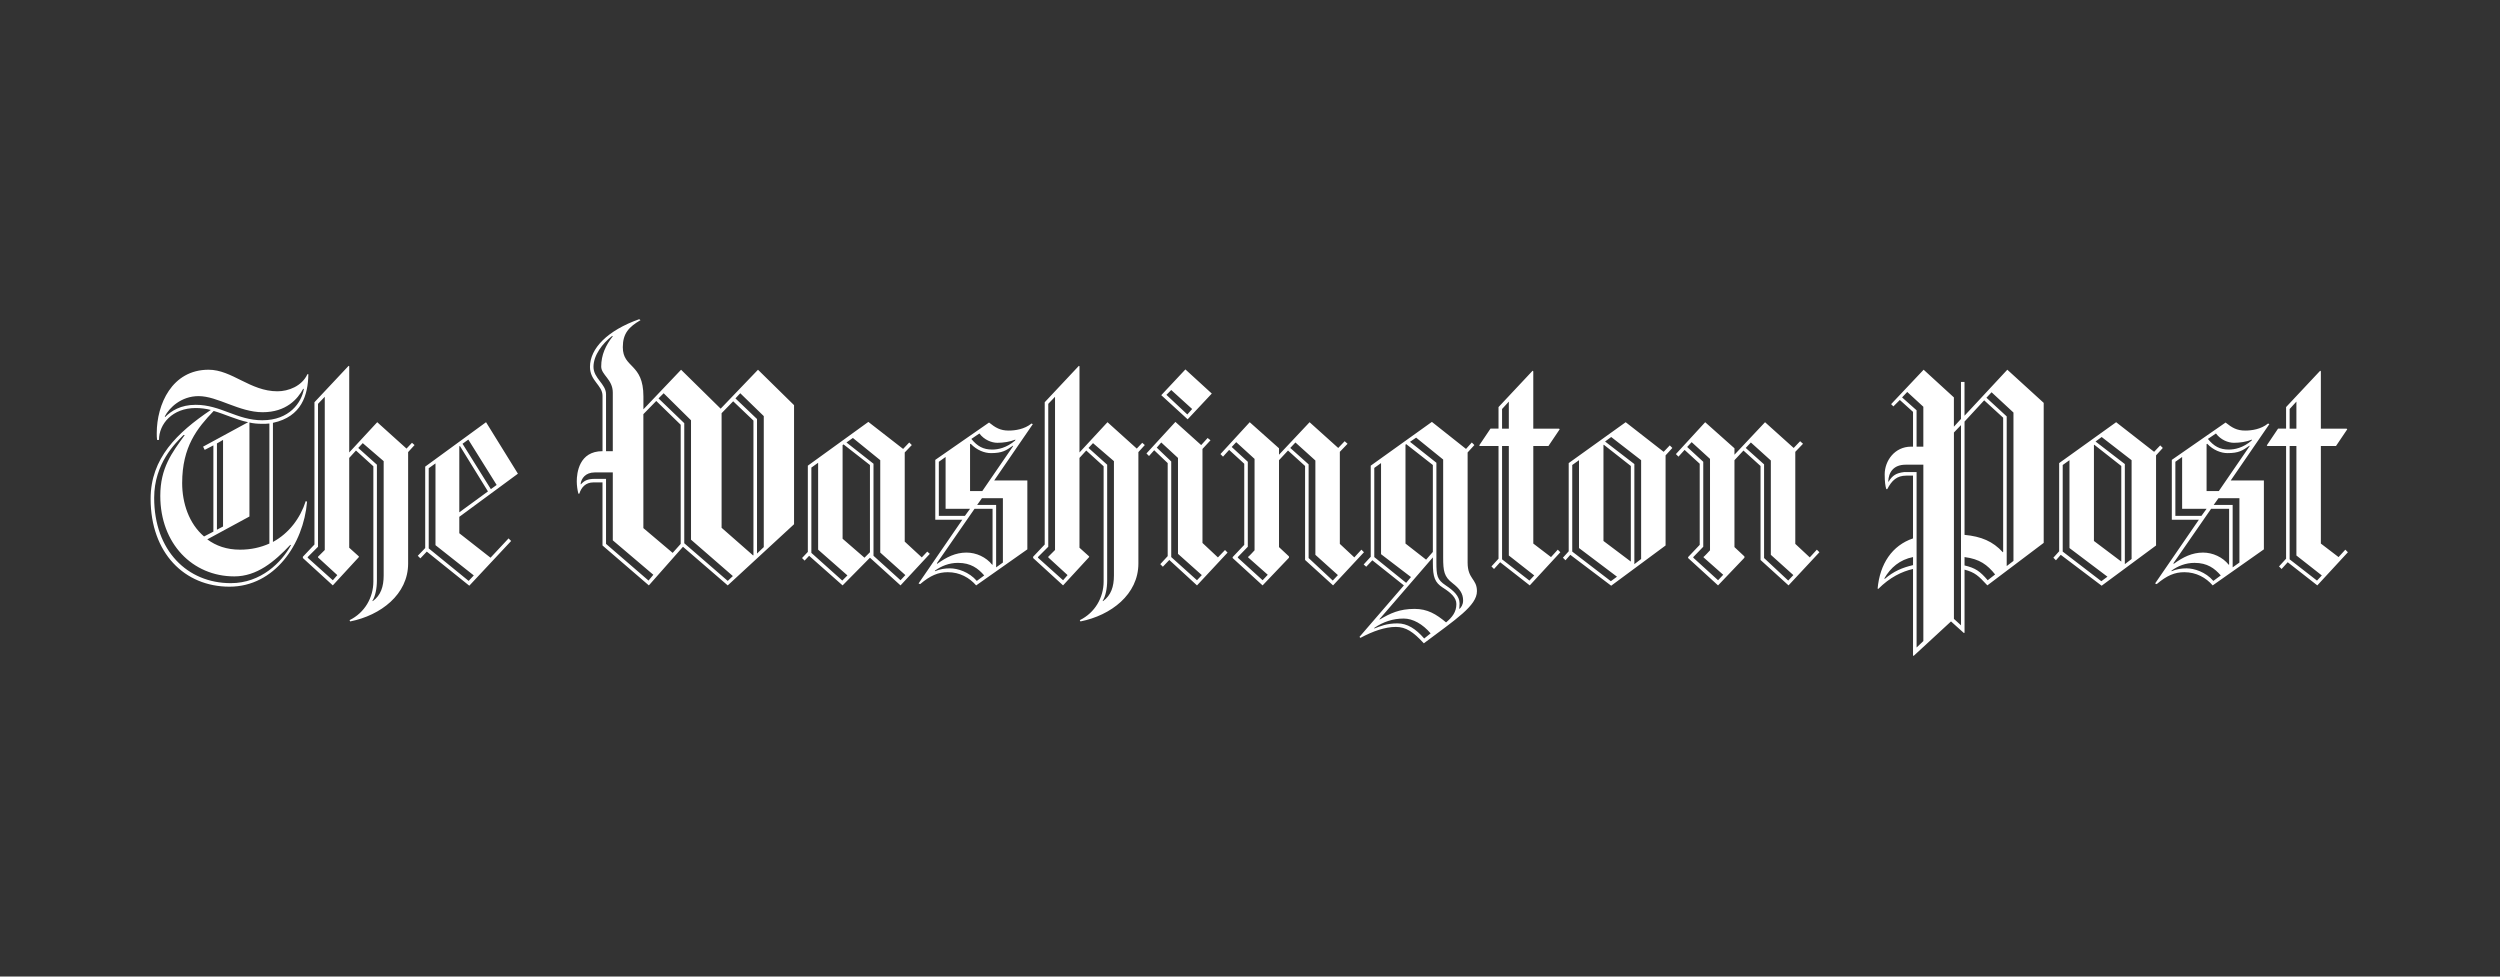 <?xml version="1.0" encoding="UTF-8"?><svg id="b" xmlns="http://www.w3.org/2000/svg" viewBox="0 0 2048 800"><rect x="0" y="0" width="2048" height="800" fill="#333333" stroke="none"/><defs><style>.e{fill:none;}.f{fill:#fff;}</style></defs><g id="c"><g id="d"><path class="f" d="M223.59,346.4v97.56c13.18-7.12,22.41-19.51,26.89-33.49l1.06.53c-2.9,34.81-26.63,69.61-63.55,69.61s-64.6-27.68-64.6-71.99c0-33.22,21.62-54.06,49.31-72.78-4.05-1.06-8.21-1.59-12.39-1.58-18.99,0-30.06,12.92-30.06,26.11h-1.58c-.26-1.85-.26-3.69-.26-5.54,0-23.47,12.39-51.95,42.46-51.95,19.25,0,34.02,17.67,56.43,17.67,8.97,0,20.04-4.22,24.52-13.98h.79c-.26,17.14-5.53,34.81-29,39.82ZM237.83,446.34c-13.19,13.97-27.42,25.84-45.88,25.84-34.28,0-60.64-26.9-60.64-65.92,0-22.94,9.49-35.33,20.04-49.84h-1.06c-6.59,6.59-23.99,23.2-23.99,51.42,0,43.25,27.16,69.88,62.76,69.88,24.79,0,41.66-17.14,49.31-31.11,0,0-.53-.26-.53-.26ZM248.38,318.45c-4.48,8.44-13.97,19.24-33.22,19.24s-36.91-13.19-52.47-13.19c-14.24,0-23.99,9.5-27.69,16.61l.26.53c5.01-5.01,12.66-10.02,25.05-10.02,20.57,0,33.75,12.66,54.58,12.66,22.15,0,32.17-14.51,34.02-25.58,0,0-.53-.26-.53-.26ZM175.07,336.64c-13.45,13.98-25.84,29.27-25.84,59.07,0,16.35,5.54,33.22,17.93,43.77l7.64-3.96v-70.66l-7.12,3.69-1.32-2.64,36.91-20.04c-10.02-2.1-18.98-6.59-28.21-9.22ZM220.69,346.93c-1.85.26-3.69.26-5.8.26-3.69,0-7.12-.26-10.55-1.06v76.99l-34.54,18.73c7.12,5.27,15.82,8.44,26.89,8.44,8.97,0,16.88-1.85,23.99-5.01v-98.35s0,0,0,0ZM182.72,360.38l-5.01,2.9v70.67l5.01-2.64s0-70.93,0-70.93ZM334.34,370.39v91.24c0,25.31-22.41,42.46-47.46,47.46l-.53-1.06c12.39-6.07,19.51-18.46,19.51-31.64v-94.4l-14.24-12.92-5.54,6.06v73.57l7.91,7.12v.53l-21.36,23.2-24.52-22.41v-1.06l9.49-10.02v-116.55l27.95-29.79.53.26v70.67l22.94-24.79,23.99,21.63,4.48-4.75,2.11,1.85s-5.28,5.79-5.28,5.79ZM260.51,456.62v-.53l5.54-5.54v-125.51l-5.54,5.81v117.07l-8.44,8.44v.53l20.57,18.46,3.69-4.22s-15.82-14.5-15.82-14.5ZM314.3,377.77l-17.14-14.76-3.69,3.95,15.29,13.72v94.93c0,6.33-1.32,12.92-3.69,16.61l.26.26c6.59-4.75,8.97-11.87,8.97-21.1v-93.61h0ZM376.26,423.39v13.45l25.58,20.04,14.77-15.82,2.11,2.11-34.28,36.65-34.81-27.95-5.27,5.54-2.11-2.11,6.07-6.33v-66.71l49.84-36.39,26.11,42.19-48,35.33ZM356.75,446.6v-66.98l-5.54,3.96v65.66l32.7,26.63,4.22-4.48s-31.38-24.79-31.38-24.79ZM376.79,365.38l-.53.26v54.06l23.47-17.14s-22.94-37.18-22.94-37.18ZM383.65,360.11l-4.75,3.42,23.21,37.18,4.75-3.43s-23.21-37.18-23.21-37.18ZM596.14,479.56l-36.65-31.64-27.95,31.64-37.97-32.7v-51.68h-7.38c-6.59,0-10.02,4.22-11.6,9.23h-.79c-.84-3.27-1.28-6.64-1.32-10.02,0-6.86,1.85-24.79,21.1-24.79v-45.35c0-8.7-10.28-12.13-10.28-23.73,0-15.02,14.24-29.79,40.34-39.03l1.06.79c-9.49,5.54-14.5,10.81-14.5,22.15,0,17.41,16.88,12.92,16.88,40.34v10.55l30.85-32.43,32.43,31.9,30.59-31.9,29.53,29.01v97.56s-54.32,50.1-54.32,50.1ZM502,442.64v-55.63h-14.77c-7.65,0-11.07,5.01-11.6,9.49l.26.26c2.64-2.9,5.28-4.48,11.34-4.48h9.23v53.26l34.81,30.06,3.95-4.75s-33.22-28.22-33.22-28.22ZM502,321.61c0-10.81-9.49-14.5-9.49-21.36,0-9.5,3.69-17.4,9.49-24.79l-.53-.26c-7.91,6.07-15.29,15.82-15.29,25.31s10.28,13.98,10.28,22.42v46.67h5.54s0-48,0-48ZM557.64,347.98l-20.04-19.51-10.55,10.81v93.34l23.99,20.3,6.59-7.38s0-97.56,0-97.56ZM566.08,442.12v-97.82l-22.41-22.15-4.22,4.22,21.1,20.3v98.35l35.6,30.85,4.22-3.96s-34.28-29.79-34.28-29.79ZM617.23,344.55l-16.61-15.82-9.49,9.76v93.87l25.84,22.67.26-.26s0-110.22,0-110.22ZM625.67,340.86l-19.25-18.72-3.95,4.22,17.67,16.88v110.22l5.54-5.28s0-107.32,0-107.32ZM737.71,479.56l-25.05-22.68-22.41,22.68-27.42-24.26-3.69,3.95-2.11-2.11,4.75-5.01v-70.66l49.57-35.86,28.48,22.15,5.01-5.28,2.11,2.11-5.8,6.06v73.04l13.97,12.92,4.48-4.75,2.11,1.85-24,25.84h0ZM670.21,450.29v-71.2l-5.54,3.95v69.88l25.32,22.68,4.22-4.22-24-21.1h0ZM712.66,380.94l-21.62-16.88-.79.53v76.73l17.93,15.55,4.48-4.48s0-71.46,0-71.46ZM721.1,452.66v-75.68l-22.41-18.2-5.27,3.69,22.15,17.41v75.41l22.15,20.04,3.95-4.22s-20.57-18.45-20.57-18.45ZM814.44,393.6h27.16v56.43l-41.93,29.53c-5.54-6.33-13.45-10.81-23.2-10.81-7.91,0-14.24,2.64-22.68,9.76l-1.32-.53,35.86-52.21h-22.15v-49.04l44.04-30.59c5.27,4.22,9.23,6.59,16.08,6.59,5.28,0,12.92-1.06,18.72-5.8l1.06.53s-31.65,46.15-31.65,46.15ZM784.91,461.1c-7.65,0-13.71,2.64-18.99,6.33v.53c4.22-1.85,8.44-2.37,12.39-2.37,6.06,0,15.56,2.9,21.89,10.29l6.07-4.48c-5.01-5.81-11.08-10.29-21.36-10.29h0ZM813.12,416.8h-14.77l-30.85,44.57.26.53c7.64-5.54,15.03-9.23,23.99-9.23,7.91,0,16.08,3.69,21.1,10.02l.26-.26s0-45.62,0-45.62ZM774.63,416.8v-42.45l-5.54,3.95v44.3h21.36l4.22-5.8h-20.04s0,0,0,0ZM829.74,365.12c-5.54,3.96-8.7,6.07-17.93,6.07-5.28,0-11.6-2.37-16.61-7.65l-.53.26v38.5h10.02l25.32-36.92-.26-.26ZM817.08,362.74c-4.75,0-10.81-2.37-14.77-7.64l-6.59,4.48c5.01,6.07,9.76,8.7,17.14,8.7,4.75,0,11.6-1.32,18.72-7.39l.26-.79c-4.48,1.85-10.01,2.64-14.76,2.64ZM821.56,408.1h-17.14l-3.95,5.54h15.56v51.15l5.54-3.95s0-52.73,0-52.73ZM932.57,370.39v91.24c0,25.31-22.41,42.46-47.46,47.46l-.53-1.06c12.39-6.07,19.51-18.46,19.51-31.64v-94.4l-14.24-12.92-5.54,6.06v73.57l7.91,7.12v.53l-21.36,23.2-24.52-22.41v-1.06l9.49-10.02v-116.55l27.95-29.79.53.26v70.67l22.94-24.79,23.99,21.63,4.48-4.75,2.11,1.85s-5.28,5.79-5.28,5.79ZM858.74,456.62v-.53l5.54-5.54v-125.51l-5.54,5.8v117.07l-8.44,8.44v.53l20.57,18.46,3.69-4.22s-15.82-14.5-15.82-14.5ZM912.53,377.77l-17.14-14.76-3.69,3.95,15.29,13.72v94.93c0,6.33-1.32,12.92-3.69,16.61l.26.26c6.59-4.75,8.97-11.87,8.97-21.1v-93.61h0,0ZM980.57,479.56l-22.68-20.83-5.28,5.54-2.11-2.11,6.07-6.59v-76.2l-11.07-10.55-4.22,4.75-2.11-2.11,23.73-25.84,21.1,18.99,5.28-5.8,2.37,1.85-6.59,7.12v77l12.66,11.86,5.8-6.07,2.11,2.11-25.05,26.89h0ZM965.01,453.72v-78.58l-13.71-12.66-3.69,4.22,11.86,11.34v78.31l21.1,18.98,3.95-4.22-19.51-17.4ZM972.92,343.5l-21.62-19.77,19.78-21.1,21.62,19.77-19.78,21.1ZM959.47,319.5l-3.95,3.95,17.14,16.08,3.95-4.48-17.14-15.56ZM1092.06,479.56l-22.94-20.83v-76.99l-13.98-12.66-7.38,7.91v71.19l8.17,7.64v1.06l-21.62,22.68-24.52-22.41v-.79l9.5-10.02v-66.45l-12.39-11.34-5.01,5.54-2.11-2.11,23.99-26.11,23.99,21.36v5.27l25.05-26.63,23.46,21.1,5.28-5.54,2.37,2.11-6.33,6.59v75.41l11.86,11.07,5.8-6.33,2.11,2.11-25.31,27.16h0ZM1022.45,456.62v-.53c0,.53,5.28-5.28,5.28-5.28v-74.89l-15.03-13.71-3.69,3.95,13.19,12.13v69.61l-8.17,8.44v.53l20.3,18.46,4.22-4.48-16.08-14.23h0ZM1077.56,454.51v-77.26l-16.35-14.77-4.22,4.48,15.03,13.45v76.73l19.77,18.46,4.22-4.48-18.46-16.61h0ZM1166.42,527.02c-8.7-9.49-14.76-13.45-22.94-13.45-8.7,0-18.72,3.43-29.01,8.97l-.79-.79,36.39-42.19-25.84-20.57-5.01,5.28-2.11-1.85,5.8-6.33v-74.62l50.1-35.86,27.95,22.15,4.75-5.28,2.11,2.11-5.54,6.06v90.18c0,13.71,7.64,13.19,7.64,23.46,0,11.86-17.14,22.94-43.51,42.71ZM1131.35,453.98v-74.62l-5.54,3.96v73.04l26.1,21.1,3.96-4.75-24.52-18.72ZM1149.81,506.72c-8.7,0-16.61,2.64-23.99,7.64v.53c4.75-1.85,10.02-4.22,18.98-4.22,8.17,0,15.03,4.48,21.89,12.39l5.28-4.22c-6.6-7.64-14.51-12.13-22.15-12.13h0ZM1181.98,481.4c-6.59-4.22-8.17-8.7-8.17-20.04v-4.75l-43.77,50.63.26.26c8.44-5.01,16.08-8.7,28.48-8.7,10.55,0,17.67,4.22,25.84,11.07,5.01-4.22,8.44-8.44,8.44-15.03,0-5.27-4.48-9.23-11.07-13.45h0ZM1173.8,380.94l-21.89-17.14-.53.53v80.95l16.88,13.19,5.54-6.33v-71.2ZM1189.89,477.71c-6.86-5.28-7.65-9.76-7.65-21.1v-80.16l-22.15-17.93-5.01,3.43,21.62,17.14v81.21c0,11.34.53,14.51,7.65,19.25,6.33,4.22,11.33,8.7,11.33,14.77,0,1.58-.26,4.22-.26,4.22l.26.26c1.32-1.32,2.9-3.43,2.9-6.86,0-5.8-2.9-9.75-8.7-14.23ZM1253.17,479.56l-24.26-18.98-5.01,5.54-2.11-2.11,5.8-6.33v-92.29h-15.29l-.53-.53,9.23-13.72h6.59v-17.66l27.95-29.8.53.53v46.93h21.1l.53.53-9.23,13.71h-12.39v79.9l14.51,11.08,5.54-6.07,2.11,2.11-25.05,27.15ZM1236.03,328.99l-5.54,6.07v16.08h5.54v-22.15ZM1236.03,455.04v-89.65h-5.54v92.82l22.41,17.41,3.95-4.22-20.83-16.35h0ZM1364.44,373.03v73.83l-44.56,32.96-33.49-25.31-3.95,4.48-2.11-2.11,4.75-5.27v-72.25l46.68-33.49,31.11,24.26,5.01-5.28,2.11,2.11-5.54,6.07h0ZM1293.52,448.97v-71.99l-5.54,3.95v70.93l31.64,24.26,5.01-3.69-31.11-23.47h0ZM1335.97,381.73l-22.15-17.41-.26.26v78.58l22.41,16.88v-78.31h0ZM1344.41,376.99l-24.52-18.99-5.01,3.69,23.99,18.46v82.01l5.54-4.22v-80.95h0ZM1465.17,479.56l-22.94-20.83v-76.99l-13.98-12.66-7.38,7.91v71.19l8.17,7.64v1.06l-21.62,22.68-24.52-22.41v-.79l9.5-10.02v-66.45l-12.39-11.34-5.01,5.54-2.11-2.11,23.99-26.11,23.99,21.36v5.27l25.05-26.63,23.47,21.1,5.27-5.54,2.37,2.11-6.33,6.59v75.41l11.86,11.07,5.8-6.33,2.11,2.11s-25.31,27.16-25.31,27.16ZM1395.56,456.62v-.53c0,.53,5.28-5.28,5.28-5.28v-74.89l-15.03-13.71-3.69,3.95,13.19,12.13v69.61l-8.17,8.44v.53l20.3,18.46,4.22-4.48-16.09-14.23h0ZM1450.67,454.51v-77.26l-16.35-14.77-4.22,4.48,15.03,13.45v76.73l19.77,18.46,4.22-4.48-18.46-16.61ZM1628.07,479.56c-7.38-7.91-10.02-10.55-18.72-12.92v51.68l-.53.26-10.55-9.5-30.59,28.21-.53-.26v-70.93c-9.23,2.11-18.98,6.86-28.48,16.35l-.53-.26c1.85-20.3,11.86-35.33,29-41.13v-51.42h-5.54c-7.64,0-11.86,3.95-15.55,11.07h-.79c-.79-2.37-1.32-6.07-1.32-12.13,0-11.08,8.17-22.68,21.63-22.68h1.58v-28.48l-10.81-9.76-5.28,5.28-1.85-1.85,26.63-28.21,24.79,22.68v23.99l5.8-6.33v-30.33h2.9v27.69l35.07-37.71,29.8,27.16v114.7l-46.13,34.8h0ZM1567.16,456.35c-10.81,2.11-18.45,8.7-23.46,17.4l.26.53c7.39-6.33,14.24-9.23,23.2-11.34v-6.59h0ZM1575.6,380.68h-14.5c-10.02,0-13.98,6.33-14.24,13.71l.26.26c3.16-5.28,6.33-7.12,12.66-7.91h10.29v143.7l5.54-5.28v-144.5ZM1575.6,333.21l-13.19-12.13-4.22,4.48,11.87,10.54v29.8h5.54v-32.7h0ZM1606.45,348.24l-5.8,6.07v152.67l5.8,5.28v-164.02ZM1640.99,342.18l-15.56-14.24-16.08,17.41v92.81c13.71,1.32,23.2,5.28,31.38,14.24l.26-.26v-109.96ZM1609.35,456.35v6.86c8.97,2.11,12.66,4.75,18.98,12.13l6.07-4.75c-6.33-7.91-12.66-12.65-25.05-14.24h0ZM1649.43,337.96l-17.93-16.61-4.22,4.48,16.61,15.29v122.61l5.54-4.22v-121.55ZM1766.24,373.03v73.83l-44.57,32.96-33.49-25.31-3.96,4.48-2.11-2.11,4.75-5.27v-72.25l46.68-33.49,31.11,24.26,5.01-5.28,2.11,2.11s-5.53,6.07-5.53,6.07ZM1695.31,448.97v-71.99l-5.54,3.95v70.93l31.64,24.26,5.01-3.69-31.11-23.47h0ZM1737.76,381.73l-22.15-17.41-.26.26v78.58l22.41,16.88v-78.31h0ZM1746.2,376.99l-24.52-18.99-5.01,3.69,23.99,18.46v82.01l5.54-4.22v-80.95h0ZM1827.41,393.6h27.16v56.43l-41.93,29.53c-5.54-6.33-13.45-10.81-23.2-10.81-7.91,0-14.24,2.64-22.68,9.76l-1.32-.53,35.86-52.21h-22.15v-49.04l44.04-30.59c5.28,4.22,9.23,6.59,16.08,6.59,5.28,0,12.92-1.06,18.72-5.8l1.06.53-31.65,46.15h0ZM1797.88,461.1c-7.64,0-13.71,2.64-18.98,6.33v.53c4.22-1.85,8.44-2.37,12.39-2.37,6.07,0,15.55,2.9,21.88,10.29l6.07-4.48c-5.01-5.81-11.07-10.29-21.36-10.29ZM1826.1,416.8h-14.77l-30.85,44.57.26.53c7.64-5.54,15.03-9.23,23.99-9.23,7.91,0,16.08,3.69,21.1,10.02l.26-.26v-45.62h0ZM1787.6,416.8v-42.45l-5.54,3.95v44.3h21.36l4.22-5.8h-20.04ZM1842.71,365.12c-5.54,3.96-8.7,6.07-17.94,6.07-5.28,0-11.6-2.37-16.61-7.65l-.53.26v38.5h10.02l25.32-36.92-.26-.26h0ZM1830.05,362.74c-4.75,0-10.81-2.37-14.76-7.64l-6.59,4.48c5.01,6.07,9.76,8.7,17.14,8.7,4.75,0,11.6-1.32,18.72-7.39l.26-.79c-4.48,1.85-10.02,2.64-14.77,2.64h0ZM1834.53,408.1h-17.14l-3.95,5.54h15.55v51.15l5.54-3.95v-52.73h0ZM1898.35,479.56l-24.26-18.98-5.01,5.54-2.11-2.11,5.8-6.33v-92.29h-15.29l-.53-.53,9.23-13.72h6.59v-17.66l27.95-29.8.53.53v46.93h21.09l.53.53-9.23,13.71h-12.39v79.9l14.5,11.08,5.54-6.07,2.11,2.11-25.05,27.15h0ZM1881.21,328.99l-5.54,6.07v16.08h5.54v-22.15ZM1881.21,455.04v-89.65h-5.54v92.82l22.41,17.41,3.95-4.22-20.83-16.35h0Z"/><rect class="e" width="2048" height="800"/></g></g></svg>